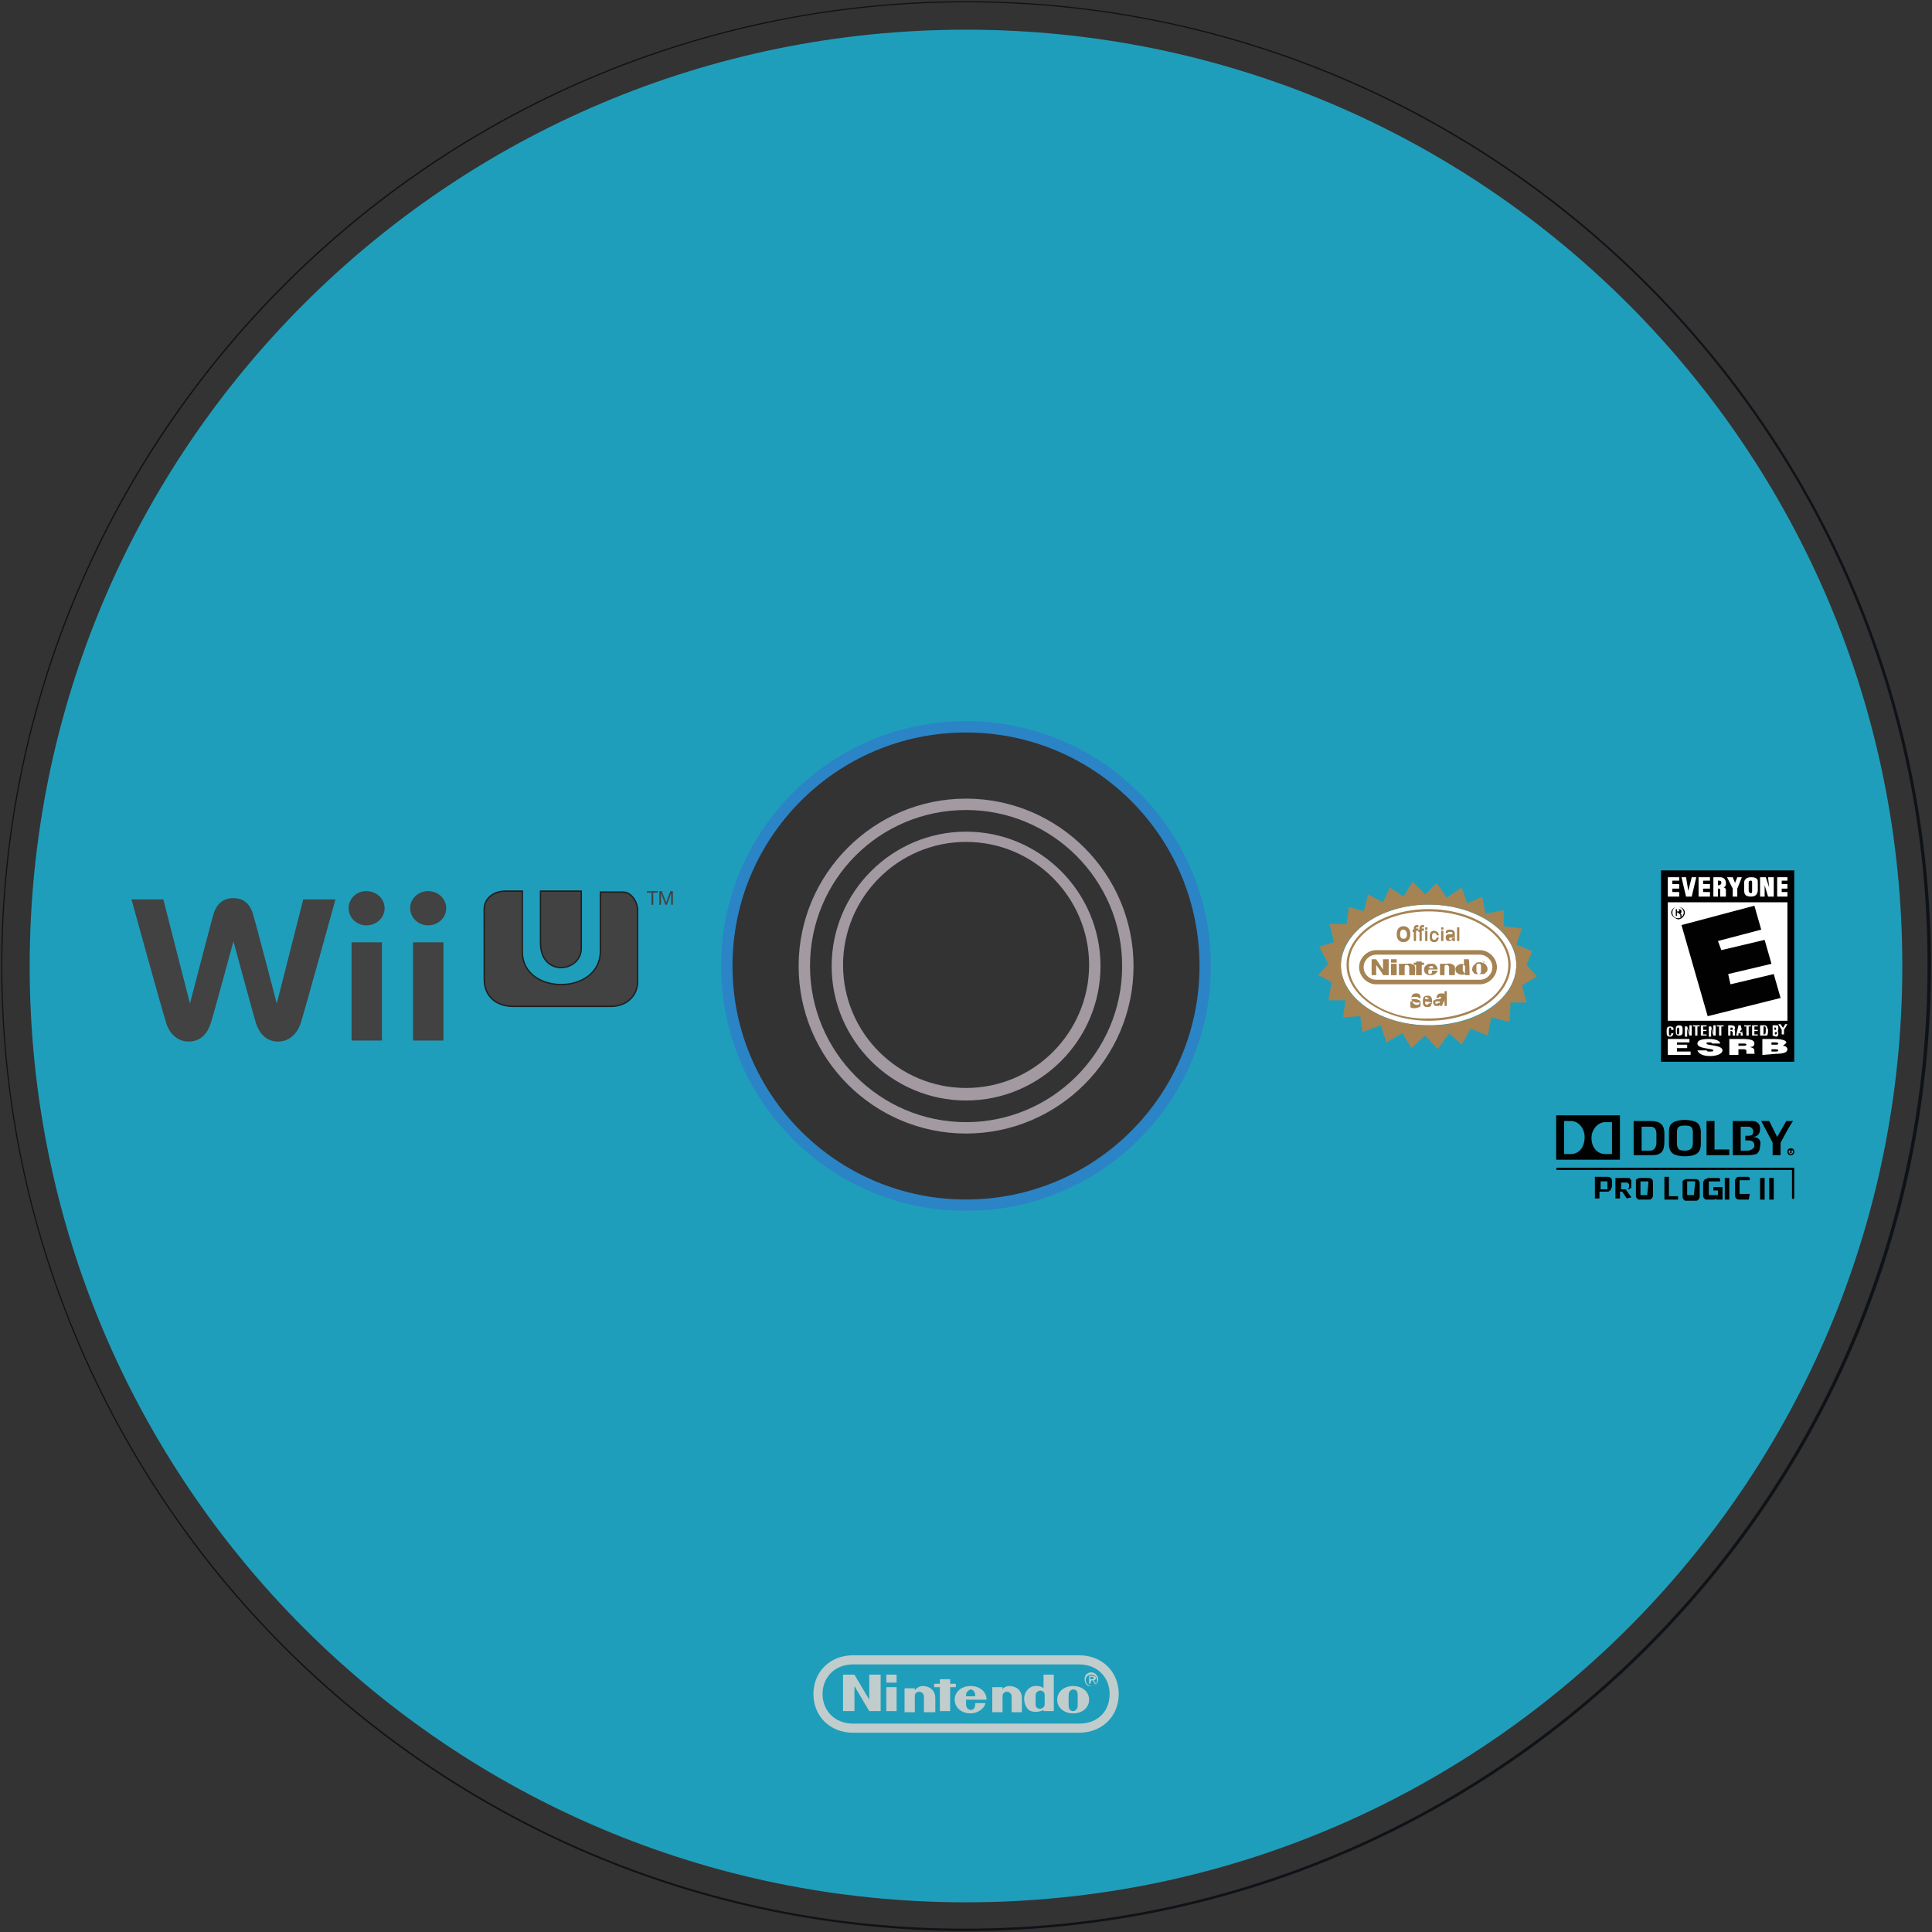 <?xml version="1.0" encoding="UTF-8" standalone="no"?>
<!-- Generator: Adobe Illustrator 19.0.0, SVG Export Plug-In . SVG Version: 6.00 Build 0)  -->

<svg
   version="1.1"
   id="Calque_1"
   x="0px"
   y="0px"
   viewBox="0 0 231.5 231.5"
   xml:space="preserve"
   sodipodi:docname="game.svg"
   width="231.5"
   height="231.5"
   inkscape:version="1.1.2 (0a00cf5339, 2022-02-04)"
   xmlns:inkscape="http://www.inkscape.org/namespaces/inkscape"
   xmlns:sodipodi="http://sodipodi.sourceforge.net/DTD/sodipodi-0.dtd"
   xmlns="http://www.w3.org/2000/svg"
   xmlns:svg="http://www.w3.org/2000/svg"><rect x="0" y="0" width="231.5" height="231.5" fill="#333333" stroke="none"/><defs
   id="defs235" /><sodipodi:namedview
   id="namedview233"
   pagecolor="#ffffff"
   bordercolor="#666666"
   borderopacity="1.0"
   inkscape:pageshadow="2"
   inkscape:pageopacity="0.0"
   inkscape:pagecheckerboard="0"
   showgrid="false"
   width="231.5px"
   inkscape:zoom="3.801653"
   inkscape:cx="84.568475"
   inkscape:cy="84.568475"
   inkscape:window-width="3840"
   inkscape:window-height="2065"
   inkscape:window-x="0"
   inkscape:window-y="0"
   inkscape:window-maximized="1"
   inkscape:current-layer="Calque_1" />

<g
   id="g120706"
   transform="translate(-567.46,-32.691)"><g
     id="g3434"
     transform="matrix(1.365,0,0,1.365,567.604,32.835)"><path
       id="path3436"
       d="M 84.7,169.4 C 38,169.4 0,131.4 0,84.7 0,38 38,0 84.7,0 c 46.7,0 84.7,38 84.7,84.7 0,46.7 -38,84.7 -84.7,84.7 z m 0,-169.3 c -46.6,0 -84.6,38 -84.6,84.6 0,46.6 37.9,84.5 84.5,84.5 46.6,0 84.5,-37.9 84.5,-84.5 C 169.2,38.1 131.3,0.1 84.7,0.1 Z"
       inkscape:connector-curvature="0"
       style="fill:#0f1317" /></g><path
     id="path3438"
     d="m 795.403,148.441 c 0,61.966 -50.228,112.193 -112.193,112.193 -61.966,0 -112.193,-50.228 -112.193,-112.193 0,-61.966 50.228,-112.193 112.193,-112.193 61.966,0 112.193,50.228 112.193,112.193 z M 683.21,119.778 c -15.833,0 -28.663,12.83 -28.663,28.663 0,15.833 12.83,28.663 28.663,28.663 15.833,0 28.663,-12.83 28.663,-28.663 0,-15.833 -12.83,-28.663 -28.663,-28.663 z"
     inkscape:connector-curvature="0"
     style="fill:#1f9ebb;fill-opacity:1;stroke-width:1.365" /><path
     id="path3440"
     d="M 658.505,186.248"
     stroke-miterlimit="10"
     inkscape:connector-curvature="0"
     style="fill:none;stroke:#7ac143;stroke-width:1.365;stroke-miterlimit:10" /><path
     id="path3442"
     d="M 683.21,193.618"
     stroke-miterlimit="10"
     inkscape:connector-curvature="0"
     style="fill:none;stroke:#7ac143;stroke-width:1.365;stroke-miterlimit:10" /><path
     id="path3444"
     d="M 702.454,107.494"
     stroke-miterlimit="10"
     inkscape:connector-curvature="0"
     style="fill:none;stroke:#7ac143;stroke-width:1.365;stroke-miterlimit:10" /><path
     id="path3446"
     d="M 683.21,103.263"
     stroke-miterlimit="10"
     inkscape:connector-curvature="0"
     style="fill:none;stroke:#7ac143;stroke-width:1.365;stroke-miterlimit:10" /><g
     id="g3452"
     transform="matrix(1.365,0,0,1.365,567.604,32.835)"><path
       id="path3454"
       d="M 84.7,99.4 C 76.6,99.4 70,92.8 70,84.7 70,76.6 76.6,70 84.7,70 c 8.1,0 14.7,6.6 14.7,14.7 0,8.1 -6.6,14.7 -14.7,14.7 z M 84.7,71 C 77.1,71 71,77.1 71,84.7 c 0,7.5 6.1,13.7 13.7,13.7 7.5,0 13.7,-6.1 13.7,-13.7 C 98.4,77.1 92.2,71 84.7,71 Z"
       inkscape:connector-curvature="0"
       style="fill:#a299a1" /></g><g
     id="g3456"
     transform="matrix(1.365,0,0,1.365,567.604,32.835)"><path
       id="path3458"
       d="m 84.7,96.5 c -6.5,0 -11.8,-5.3 -11.8,-11.8 0,-6.5 5.3,-11.8 11.8,-11.8 6.5,0 11.8,5.3 11.8,11.8 0,6.5 -5.3,11.8 -11.8,11.8 z m 0,-22.7 c -6,0 -10.8,4.9 -10.8,10.8 0,6 4.9,10.8 10.8,10.8 6,0 10.8,-4.9 10.8,-10.8 0,-5.9 -4.8,-10.8 -10.8,-10.8 z"
       inkscape:connector-curvature="0"
       style="fill:#a299a1" /></g><circle
     id="circle3461"
     r="28.663"
     cy="148.441"
     cx="683.21"
     stroke-miterlimit="10"
     style="fill:none;stroke:#2b84c6;stroke-width:1.365;stroke-miterlimit:10" /><g
     id="g3463"
     transform="matrix(1.365,0,0,1.365,567.604,32.835)"><path
       id="path3465"
       d="m 74.8,152 c -2.1,0 -3.5,-1.5 -3.5,-3.4 0,-1.9 1.4,-3.4 3.5,-3.4 h 19.8 c 2.1,0 3.5,1.5 3.5,3.4 0,1.9 -1.4,3.4 -3.5,3.4 z m 0,-6 c -1.7,0 -2.7,1.2 -2.7,2.6 0,1.4 1,2.6 2.7,2.6 h 19.8 c 1.7,0 2.7,-1.1 2.7,-2.6 0,-1.4 -1,-2.6 -2.7,-2.6 z"
       inkscape:connector-curvature="0"
       style="fill:#c1cdcc" /><path
       d="m 73.9,146.9 h 1 l 1.3,2.2 v -2.2 h 1 v 3.2 h -1 l -1.3,-2.2 v 2.2 h -1 z"
       id="path456_2_-3"
       inkscape:connector-curvature="0"
       style="fill:#c1cdcc" /><path
       d="m 82.4,147.3 h 0.9 v 0.4 h 0.5 v 0.3 h -0.5 v 2.1 H 82.4 V 148 h -0.5 v -0.3 h 0.5 z"
       id="path458_2_-6"
       inkscape:connector-curvature="0"
       style="fill:#c1cdcc" /><path
       d="m 77.7,148 h 0.9 v 2.1 h -0.9 z"
       id="path460_2_-7"
       inkscape:connector-curvature="0"
       style="fill:#c1cdcc" /><path
       d="m 77.7,146.9 h 0.9 v 0.7 h -0.9 z"
       id="path462_2_-5"
       inkscape:connector-curvature="0"
       style="fill:#c1cdcc" /><path
       d="m 94.1,147.9 c -0.8,0 -1.4,0.5 -1.4,1.2 0,0.7 0.6,1.2 1.4,1.2 0.8,0 1.4,-0.5 1.4,-1.2 0,-0.7 -0.6,-1.2 -1.4,-1.2 m 0.4,1.2 c 0,0 0,0.3 0,0.5 0,0.3 -0.2,0.5 -0.4,0.5 -0.2,0 -0.4,-0.1 -0.4,-0.5 0,-0.1 0,-0.5 0,-0.5 0,0 0,-0.3 0,-0.4 0,-0.3 0.2,-0.5 0.4,-0.5 0.2,0 0.4,0.1 0.4,0.5 0,0 0,0.3 0,0.4 z"
       id="path464_2_-3"
       inkscape:connector-curvature="0"
       style="fill:#c1cdcc" /><path
       d="m 91.6,149.1 v -0.4 c 0,-0.3 -0.2,-0.4 -0.4,-0.4 -0.1,0 -0.4,0.1 -0.4,0.4 v 0.4 0.4 c 0,0.3 0.2,0.4 0.4,0.4 0.1,0 0.4,-0.1 0.4,-0.4 z m -0.1,-2.2 h 0.9 v 3.2 h -0.9 c 0,0 0,-0.1 0,-0.1 -0.4,0.2 -0.8,0.2 -1.1,0.1 -0.1,0 -0.6,-0.3 -0.6,-1.1 0,-0.6 0.5,-1.2 1.2,-1.1 0.2,0 0.4,0.1 0.5,0.2 z"
       id="path466_2_-5"
       inkscape:connector-curvature="0"
       style="fill:#c1cdcc" /><path
       d="m 80.9,147.9 c 0.4,0 1.1,0.2 1.1,1.1 0,0.2 0,1.2 0,1.2 h -1 v -1.4 c 0,-0.2 -0.2,-0.4 -0.4,-0.4 -0.3,0 -0.4,0.2 -0.4,0.4 0,0.1 0,1.4 0,1.4 h -0.9 v -2.1 h 0.9 c 0,0 0,0.2 0,0.2 0.1,-0.2 0.4,-0.4 0.7,-0.4"
       id="path468_2_-6"
       inkscape:connector-curvature="0"
       style="fill:#c1cdcc" /><path
       d="m 88.5,147.9 c 0.4,0 1.1,0.2 1.1,1.1 0,0.2 0,1.2 0,1.2 h -0.9 v -1.4 c 0,-0.2 -0.2,-0.4 -0.4,-0.4 -0.3,0 -0.4,0.2 -0.4,0.4 0,0.1 0,1.4 0,1.4 H 87 V 148 h 0.9 c 0,0 0,0.2 0,0.2 0,-0.1 0.3,-0.3 0.6,-0.3"
       id="path470_2_-2"
       inkscape:connector-curvature="0"
       style="fill:#c1cdcc" /><path
       d="m 85.5,149.4 c 0,0 0,0 0,0.1 0,0.4 -0.2,0.5 -0.4,0.5 -0.1,0 -0.4,-0.1 -0.4,-0.5 0,-0.1 0,-0.4 0,-0.4 0,0 1.8,0 1.8,0 0,-0.7 -0.6,-1.2 -1.4,-1.2 -0.8,0 -1.4,0.5 -1.4,1.2 0,0.7 0.6,1.2 1.4,1.2 0.6,0 1.2,-0.4 1.3,-0.9 z m -0.8,-0.6 c 0,-0.2 0,-0.3 0.1,-0.4 0.1,-0.1 0.2,-0.2 0.3,-0.2 0.1,0 0.3,0.1 0.3,0.2 0.1,0.1 0.1,0.2 0.1,0.4 z"
       id="path472_2_-9"
       inkscape:connector-curvature="0"
       style="fill:#c1cdcc" /><path
       d="m 95.7,147.3 c 0.1,0 0.2,0 0.2,-0.1 0,-0.1 -0.1,-0.1 -0.2,-0.1 h -0.1 v 0.2 z m -0.1,0.4 H 95.5 V 147 h 0.3 c 0.2,0 0.3,0.1 0.3,0.2 0,0.1 -0.1,0.2 -0.2,0.2 l 0.2,0.3 H 96 l -0.2,-0.3 h -0.1 z"
       id="path474_2_-1"
       inkscape:connector-curvature="0"
       style="fill:#c1cdcc" /><path
       d="m 95.7,147.9 c 0.3,0 0.5,-0.2 0.5,-0.5 0,-0.3 -0.2,-0.5 -0.5,-0.5 -0.3,0 -0.5,0.2 -0.5,0.5 0,0.2 0.2,0.5 0.5,0.5 m -0.6,-0.6 c 0,-0.4 0.3,-0.6 0.6,-0.6 0.3,0 0.6,0.3 0.6,0.6 0,0.4 -0.3,0.6 -0.6,0.6 -0.3,0.1 -0.6,-0.2 -0.6,-0.6"
       id="path476_2_-2"
       inkscape:connector-curvature="0"
       style="fill:#c1cdcc" /></g><g
     id="g3478"
     transform="matrix(1.365,0,0,1.365,567.604,32.835)"><path
       id="path3480"
       d="m 125.3,79.3 c 4.2,0 7.7,2.4 7.7,5.3 0,2.9 -3.4,5.3 -7.7,5.3 -4.2,0 -7.7,-2.4 -7.7,-5.3 0.1,-2.9 3.5,-5.3 7.7,-5.3 z"
       inkscape:connector-curvature="0"
       style="fill:#ffffff" /><g
       id="g3482"><g
         id="g3484"><path
           id="path3486"
           d="m 123.7,87.8 h 0.2 v 0 c 0,0.1 0,0.1 0.1,0.2 0,0 0.1,0.1 0.2,0.1 0.1,0 0.1,0 0.2,0 0,0 0.1,-0.1 0.1,-0.1 0,0 0,-0.1 0,-0.1 0,0 -0.1,0 -0.1,0 h -0.2 c -0.1,0 -0.2,-0.1 -0.3,-0.1 -0.1,-0.1 -0.1,-0.1 -0.1,-0.3 0,-0.1 0,-0.2 0.1,-0.3 0.1,-0.1 0.2,-0.1 0.3,-0.1 0.1,0 0.3,0 0.3,0.1 0.1,0.1 0.1,0.2 0.1,0.3 v 0 h -0.2 c 0,-0.1 0,-0.1 -0.1,-0.1 0,0 -0.1,0 -0.2,0 -0.1,0 -0.1,0 -0.2,0 0,0 -0.1,0.1 -0.1,0.1 0,0 0,0.1 0,0.1 0,0 0.1,0 0.2,0 h 0.2 c 0.1,0 0.2,0.1 0.3,0.1 0.1,0.1 0.1,0.2 0.1,0.3 0,0.1 0,0.3 -0.1,0.3 -0.1,0 -0.2,0.1 -0.4,0.1 -0.2,0 -0.3,0 -0.4,-0.1 0,-0.2 0,-0.3 0,-0.5 z"
           inkscape:connector-curvature="0"
           style="fill:#a58353" /><path
           id="path3488"
           d="m 125.6,87.9 c 0,0.1 -0.1,0.2 -0.1,0.3 -0.1,0.1 -0.2,0.1 -0.3,0.1 -0.1,0 -0.2,0 -0.3,-0.1 -0.1,-0.1 -0.1,-0.2 -0.1,-0.4 0,-0.2 0,-0.3 0.1,-0.4 0.1,-0.1 0.2,-0.1 0.3,-0.1 0.1,0 0.2,0 0.3,0.1 0.1,0.1 0.1,0.2 0.1,0.4 v 0.1 L 125,87.8 c 0,0.1 0,0.1 0,0.2 0,0 0.1,0.1 0.1,0.1 0,0 0.1,0 0.1,0 0,0 0.1,-0.1 0.1,-0.1 z M 125,87.6 h 0.3 c 0,-0.1 0,-0.1 -0.1,-0.1 0,0 -0.1,-0.1 -0.1,-0.1 0,0 -0.1,0 -0.1,0.1 0,0 0,0.1 0,0.1 z"
           inkscape:connector-curvature="0"
           style="fill:#a58353" /><path
           id="path3490"
           d="m 126.5,88.1 c 0,0 0,0.1 0,0 0,0.1 0,0.1 0,0.1 v 0 h -0.2 v -0.1 c 0,0 -0.1,0.1 -0.1,0.1 0,0 -0.1,0 -0.2,0 -0.1,0 -0.2,0 -0.2,-0.1 -0.1,-0.1 -0.1,-0.1 -0.1,-0.2 0,-0.1 0,-0.2 0.1,-0.2 0,0 0.1,-0.1 0.3,-0.1 0,0 0,0 0.1,0 0.1,0 0.2,-0.1 0.2,-0.1 0,0 0,-0.1 0,-0.1 0,0 -0.1,0 -0.1,0 -0.1,0 -0.1,0 -0.1,0 0,0 0,0.1 0,0.1 H 126 v 0 c 0,-0.1 0,-0.2 0.1,-0.3 0.1,-0.1 0.2,-0.1 0.3,-0.1 0.1,0 0.1,0 0.2,0 0,0 0.1,0 0.1,0.1 0,0 0,0.1 0.1,0.1 0,0 0,0.1 0,0.2 z m -0.2,-0.3 c 0,0 -0.1,0 -0.2,0 0,0 0,0 0,0 -0.1,0 -0.1,0 -0.2,0 0,0 0,0 0,0.1 0,0 0,0.1 0,0.1 0,0 0,0 0.1,0 0.1,0 0.1,0 0.2,-0.1 0.1,0.1 0.1,0 0.1,-0.1 0,0 0,0 0,0 0,0 0,0 0,0 z"
           inkscape:connector-curvature="0"
           style="fill:#a58353" /><path
           id="path3492"
           d="m 126.7,88.2 v -1.3 h 0.2 v 1.3 z"
           inkscape:connector-curvature="0"
           style="fill:#a58353" /></g></g><path
       id="path3494"
       d="m 133.9,84.6 0.9,1 -1.3,0.8 0.4,1.5 h -1.4 l -0.1,1.7 -1.6,-0.4 -0.3,1.6 -1.5,-0.6 -0.8,1.4 -1.1,-1 -1,1.4 -1.1,-1.2 -1.2,1.1 -0.8,-1.3 -1.4,0.8 -0.5,-1.5 -1.6,0.6 -0.2,-1.4 -1.5,0.1 0.2,-1.5 h -1.5 l 0.3,-1.6 -1.2,-0.6 0.9,-1 -0.8,-1.5 1.3,-0.4 -0.4,-1.6 h 1.5 l 0.2,-1.5 1.3,0.4 0.4,-1.5 1.3,0.7 0.6,-1.3 1.2,0.8 0.8,-1.3 1.1,1.1 1,-1 0.9,1.3 1.3,-0.9 0.5,1.4 1.3,-0.6 0.3,1.5 1.6,-0.3 v 1.4 l 1.6,0.2 -0.5,1.4 1.4,0.6 z m -0.9,0 c 0,-2.9 -3.4,-5.3 -7.7,-5.3 -4.2,0 -7.7,2.4 -7.7,5.3 0,2.9 3.4,5.3 7.7,5.3 4.2,0.1 7.7,-2.3 7.7,-5.3 z"
       inkscape:connector-curvature="0"
       style="fill:#a58353" /><g
       id="g3496"><g
         id="g3498"><path
           id="path3500"
           d="m 122.8,81.9 c 0,-0.4 0.2,-0.4 0.3,-0.4 0.1,0 0.3,0.1 0.3,0.4 0,0.4 -0.2,0.4 -0.3,0.4 -0.1,0 -0.3,0 -0.3,-0.4 z m -0.3,0 c 0,0.6 0.4,0.7 0.6,0.7 0.2,0 0.6,-0.1 0.6,-0.7 0,-0.6 -0.4,-0.7 -0.6,-0.7 -0.2,0 -0.6,0.1 -0.6,0.7 z"
           inkscape:connector-curvature="0"
           style="fill:#a58353" /><path
           id="path3502"
           d="M 124.2,82.5 H 124 v -0.8 h -0.1 v -0.2 h 0.1 v -0.1 c 0,-0.2 0.1,-0.3 0.3,-0.3 0.1,0 0.1,0 0.1,0 v 0.2 h -0.1 c -0.1,0 -0.1,0 -0.1,0.1 v 0 h 0.2 v 0.2 h -0.2 z"
           inkscape:connector-curvature="0"
           style="fill:#a58353" /><path
           id="path3504"
           d="m 124.7,82.5 h -0.2 v -0.8 h -0.1 v -0.2 h 0.1 v -0.1 c 0,-0.2 0.1,-0.3 0.3,-0.3 0.1,0 0.1,0 0.1,0 v 0.2 h -0.1 c -0.1,0 -0.1,0 -0.1,0.1 v 0 h 0.2 v 0.2 h -0.2 z"
           inkscape:connector-curvature="0"
           style="fill:#a58353" /><path
           id="path3506"
           d="m 125.2,81.6 v 0.9 H 125 v -0.9 z m 0,-0.1 H 125 v -0.2 h 0.2 z"
           inkscape:connector-curvature="0"
           style="fill:#a58353" /><path
           id="path3508"
           d="m 126.2,82.2 c 0,0.1 -0.1,0.4 -0.4,0.4 -0.4,0 -0.4,-0.3 -0.4,-0.5 0,-0.3 0.1,-0.5 0.4,-0.5 0.1,0 0.4,0.1 0.4,0.4 H 126 c 0,-0.1 0,-0.2 -0.2,-0.2 -0.2,0 -0.2,0.2 -0.2,0.3 0,0.1 0,0.3 0.2,0.3 0.1,0 0.2,-0.1 0.2,-0.2 z"
           inkscape:connector-curvature="0"
           style="fill:#a58353" /><path
           id="path3510"
           d="m 126.6,81.6 v 0.9 h -0.2 v -0.9 z m 0,-0.1 h -0.2 v -0.2 h 0.2 z"
           inkscape:connector-curvature="0"
           style="fill:#a58353" /><path
           id="path3512"
           d="m 127.4,82.2 c 0,0.1 -0.1,0.2 -0.2,0.2 0,0 -0.1,0 -0.1,-0.1 0,-0.1 0.1,-0.1 0.2,-0.1 0.1,0 0.1,0 0.2,-0.1 v 0.1 z m 0.2,-0.4 c 0,-0.2 -0.2,-0.3 -0.4,-0.3 -0.2,0 -0.4,0 -0.4,0.3 h 0.2 c 0,-0.1 0,-0.1 0.2,-0.1 0.1,0 0.2,0 0.2,0.1 0,0.1 0,0.1 -0.1,0.1 h -0.2 c -0.2,0 -0.3,0.1 -0.3,0.3 0,0.2 0.1,0.3 0.3,0.3 0.2,0 0.2,-0.1 0.3,-0.1 0,0.1 0,0.1 0,0.1 h 0.3 v 0 c 0,0 -0.1,0 -0.1,-0.1 z"
           inkscape:connector-curvature="0"
           style="fill:#a58353" /><polygon
           id="polygon3514"
           points="127.8,81.3 128,81.3 128,82.5 127.8,82.5 "
           style="fill:#a58353" /></g></g><path
       id="path3516"
       d="m 125.3,89.5 c 4,0 7.2,-2.2 7.2,-4.9 0,-2.7 -3.2,-4.9 -7.2,-4.9 -4,0 -7.2,2.2 -7.2,4.9 0,2.7 3.3,4.9 7.2,4.9 z m -7,-4.9 c 0,-2.6 3.1,-4.7 7,-4.7 3.9,0 7,2.1 7,4.7 0,2.6 -3.1,4.7 -7,4.7 -3.8,0.1 -7,-2.1 -7,-4.7 z"
       inkscape:connector-curvature="0"
       style="fill:#a58353" /><g
       id="g3518"><g
         id="g3520"><path
           id="path3522"
           d="m 129.8,86.3 c 0.8,0 1.5,-0.7 1.5,-1.5 0,-0.8 -0.7,-1.5 -1.5,-1.5 h -9.1 c -0.8,0 -1.5,0.7 -1.5,1.5 0,0.8 0.7,1.5 1.5,1.5 z m -9.1,-0.4 c -0.6,0 -1.1,-0.5 -1.1,-1.1 0,-0.6 0.5,-1.1 1.1,-1.1 h 9.1 c 0.6,0 1.1,0.5 1.1,1.1 0,0.6 -0.5,1.1 -1.1,1.1 z"
           inkscape:connector-curvature="0"
           style="fill:#a58353" /><path
           id="path3524"
           d="m 120.3,85.5 v -1.4 h 0.4 l 0.6,0.9 v -0.9 h 0.5 v 1.4 c 0,0 -0.3,0 -0.5,0 0,-0.1 -0.6,-0.9 -0.6,-0.9 v 0.9 z"
           inkscape:connector-curvature="0"
           style="fill:#a58353" /><path
           id="path3526"
           d="m 123.2,84.5 c 0,0.1 0,0.1 0,0 0.1,0 0.1,0 0.2,0 0.4,-0.1 0.5,0.1 0.6,0.1 0.2,0.1 0.1,0.6 0.1,0.9 0,0 -0.5,0 -0.5,0 0,0 0,-0.6 0,-0.7 0,-0.1 -0.1,-0.2 -0.2,-0.2 -0.1,0 -0.2,0 -0.2,0.2 0,0.2 0,0.7 0,0.7 h -0.5 v -1 z"
           inkscape:connector-curvature="0"
           style="fill:#a58353" /><polygon
           id="polygon3528"
           points="124.7,84.6 124.7,85.5 124.2,85.5 124.2,84.6 124,84.6 124,84.4 124.2,84.4 124.2,84.3 124.7,84.3 124.7,84.4 124.9,84.4 124.9,84.6 "
           style="fill:#a58353" /><path
           id="path3530"
           d="m 124.9,85 c 0,-0.3 0.3,-0.5 0.5,-0.5 0.1,0 0.2,0 0.3,0 0.1,0 0.1,0 0.2,0.1 0.1,0.1 0.2,0.2 0.2,0.4 h -0.8 c 0,0.1 -0.1,0.4 0.1,0.4 0.1,0 0.1,0 0.2,-0.1 0,-0.1 0,-0.1 0,-0.2 0.1,0 0.4,0 0.5,0 -0.1,0.3 -0.4,0.4 -0.6,0.4 -0.1,0 -0.6,0 -0.6,-0.5 z m 0.5,-0.1 h 0.3 c 0,-0.1 0,-0.1 0,-0.1 0,-0.1 -0.1,-0.1 -0.2,-0.1 -0.1,0 -0.2,0.1 -0.2,0.2 0.1,-0.1 0.1,-0.1 0.1,0 z"
           inkscape:connector-curvature="0"
           style="fill:#a58353" /><path
           id="path3532"
           d="m 129.2,85.2 c -0.1,-0.1 -0.1,-0.3 0,-0.5 0.1,-0.1 0.2,-0.2 0.3,-0.3 0.1,0 0.3,-0.1 0.5,0 0.1,0 0.3,0.1 0.4,0.3 0.1,0.1 0.1,0.4 0,0.5 -0.1,0.1 -0.2,0.2 -0.3,0.2 -0.1,0 -0.4,0 -0.5,0 -0.2,0 -0.3,0 -0.4,-0.2 z m 0.5,0.2 c 0.1,0 0.2,-0.1 0.2,-0.2 0,-0.1 0,-0.3 0,-0.5 0,-0.1 0,-0.2 -0.2,-0.2 -0.2,0 -0.2,0.1 -0.2,0.2 0,0.1 0,0.4 0,0.5 0.1,0.1 0.1,0.2 0.2,0.2 z"
           inkscape:connector-curvature="0"
           style="fill:#a58353" /><path
           id="path3534"
           d="m 128.9,85.5 c 0,0 -0.4,0 -0.4,0 0,0 0,-0.1 0,-0.1 -0.1,0.1 -0.6,0.1 -0.8,-0.2 0,0 -0.1,-0.3 0,-0.4 0.1,-0.2 0.4,-0.3 0.5,-0.3 0.1,0 0.2,0.1 0.2,0.1 v -0.5 h 0.4 c 0.1,-0.1 0.1,1.4 0.1,1.4 z m -0.4,-0.2 c 0,0 0,-0.3 0,-0.5 0,0 0,-0.1 0,-0.1 0,0 -0.1,-0.1 -0.1,-0.1 -0.1,0 -0.1,0.1 -0.1,0.1 0,0.1 0,0.3 0,0.4 0,0 0,0.1 0.1,0.1 0,0.2 0.1,0.1 0.1,0.1 z"
           inkscape:connector-curvature="0"
           style="fill:#a58353" /><polygon
           id="polygon3536"
           points="122,84.5 122,85.5 122.5,85.5 122.5,84.5 "
           style="fill:#a58353" /><polygon
           id="polygon3538"
           points="122,84.1 122,84.4 122.5,84.4 122.5,84.1 "
           style="fill:#a58353" /><path
           id="path3540"
           d="m 126.7,84.5 c 0.1,0.1 0.1,0.1 0,0 0.1,0 0.1,0 0.2,0 0.4,-0.1 0.5,0.1 0.6,0.1 0.2,0.1 0.1,0.6 0.1,0.9 0,0 -0.5,0 -0.5,0 0,0 0,-0.6 0,-0.7 0,-0.1 -0.1,-0.2 -0.2,-0.2 -0.1,0 -0.2,0 -0.2,0.2 0,0.2 0,0.7 0,0.7 h -0.4 v -1 z"
           inkscape:connector-curvature="0"
           style="fill:#a58353" /><path
           id="path3542"
           d="m 130.1,84.4 v 0 -0.1 h 0.1 c 0,0 0.1,0 0.1,0 -0.1,0 -0.1,0 -0.2,0.1 z m 0,-0.1 c 0.1,0 0.1,0 0,0 0.1,0 0.1,0 0,0 z m 0,0.1 c -0.1,0 -0.1,0 -0.1,-0.1 0,-0.1 0.1,-0.1 0.1,-0.1 0.1,0 0.1,0 0.1,0.1 0.1,0.1 0,0.1 -0.1,0.1 z m 0,-0.2 c -0.1,0 -0.1,0 -0.1,0.1 0,0.1 0,0.1 0.1,0.1 v 0 c 0.1,0 0.1,0 0.1,-0.1 0,-0.1 0,-0.1 -0.1,-0.1 z"
           inkscape:connector-curvature="0"
           style="fill:#a58353" /></g></g></g><g
     id="g3544"
     transform="matrix(1.365,0,0,1.365,567.604,32.835)"><rect
       id="rect3546"
       height="16.8"
       width="11.7"
       y="76.3"
       x="145.7"
       style="fill:#010101" /><rect
       id="rect3548"
       height="10.4"
       width="10.5"
       y="79.1"
       x="146.3"
       style="fill:#ffffff" /><path
       id="path3550"
       d="m 146.8,90.5 c 0,0 0,0 0,0 0,0.2 -0.1,0.4 -0.3,0.4 -0.3,0 -0.3,-0.2 -0.3,-0.4 v -0.1 c 0,-0.2 0,-0.4 0.3,-0.4 0.2,0 0.3,0.1 0.3,0.2 0,0 0,0 0,0.1 h -0.2 c 0,-0.1 0,-0.2 -0.1,-0.2 -0.1,0 -0.1,0.2 -0.1,0.2 v 0.3 c 0,0.1 0,0.2 0.1,0.2 0.1,0 0.1,-0.2 0.1,-0.2 h 0.2 z"
       inkscape:connector-curvature="0"
       style="fill:#ffffff" /><path
       id="path3552"
       d="m 147,90.3 c 0,-0.2 0,-0.4 0.3,-0.4 0.3,0 0.3,0.2 0.3,0.4 v 0.1 c 0,0.2 0,0.4 -0.3,0.4 -0.3,0 -0.3,-0.2 -0.3,-0.4 z m 0.1,0.2 c 0,0.1 0,0.2 0.1,0.2 0.1,0 0.1,-0.1 0.1,-0.2 v -0.2 c 0,-0.1 0,-0.2 -0.1,-0.2 -0.1,0 -0.1,0.2 -0.1,0.2 z"
       inkscape:connector-curvature="0"
       style="fill:#ffffff" /><path
       id="path3554"
       d="m 148.2,89.9 h 0.2 v 0.9 h -0.2 l -0.1,-0.3 c 0,-0.1 -0.1,-0.2 -0.1,-0.4 v 0 c 0,0.1 0,0.2 0,0.3 0,0.1 0,0.2 0,0.3 v 0.2 h -0.2 V 90 h 0.2 l 0.1,0.3 c 0,0.1 0.1,0.2 0.1,0.4 v 0 c 0,-0.1 0,-0.2 0,-0.3 0,-0.1 0,-0.2 0,-0.3 z"
       inkscape:connector-curvature="0"
       style="fill:#ffffff" /><polygon
       id="polygon3556"
       points="148.7,90 148.5,90 148.5,89.9 149.1,89.9 149.1,90 148.9,90 148.9,90.8 148.7,90.8 "
       style="fill:#ffffff" /><polygon
       id="polygon3558"
       points="149.7,90.3 149.7,90.4 149.4,90.4 149.4,90.7 149.7,90.7 149.7,90.8 149.2,90.8 149.2,89.9 149.7,89.9 149.7,90 149.4,90 149.4,90.3 "
       style="fill:#ffffff" /><path
       id="path3560"
       d="m 150.3,89.9 h 0.2 v 0.9 h -0.2 l -0.1,-0.3 c 0,-0.1 -0.1,-0.2 -0.1,-0.4 v 0 c 0,0.1 0,0.2 0,0.3 0,0.1 0,0.2 0,0.3 v 0.2 h -0.2 V 90 h 0.2 l 0.1,0.3 c 0,0.1 0.1,0.2 0.1,0.4 v 0 c 0,-0.1 0,-0.2 0,-0.3 0,-0.1 0,-0.2 0,-0.3 z"
       inkscape:connector-curvature="0"
       style="fill:#ffffff" /><polygon
       id="polygon3562"
       points="150.8,90 150.6,90 150.6,89.9 151.2,89.9 151.2,90 151,90 151,90.8 150.8,90.8 "
       style="fill:#ffffff" /><path
       id="path3564"
       d="m 151.8,90.4 v 0.4 h -0.2 v -0.9 h 0.3 c 0.2,0 0.3,0.1 0.3,0.2 0,0.1 0,0.2 -0.1,0.2 v 0 c 0.1,0 0.1,0.1 0.1,0.2 0,0 0,0.3 0,0.3 v 0 H 152 c 0,-0.1 0,-0.2 0,-0.2 0,-0.1 0,-0.1 -0.1,-0.2 0,0 0,0 -0.1,0 z m 0,-0.1 h 0.1 c 0.1,0 0.1,0 0.1,-0.1 0,-0.1 0,-0.1 -0.1,-0.1 h -0.1 z"
       inkscape:connector-curvature="0"
       style="fill:#ffffff" /><path
       id="path3566"
       d="m 152.3,90.8 0.2,-0.9 h 0.2 l 0.2,0.9 h -0.2 v -0.2 h -0.2 v 0.2 z m 0.3,-0.3 h 0.2 v -0.3 c 0,0 0,-0.1 0,-0.1 0,0 0,0 0,-0.1 v 0 c 0,0 0,0 0,0.1 0,0 0,0.1 0,0.1 z"
       inkscape:connector-curvature="0"
       style="fill:#ffffff" /><polygon
       id="polygon3568"
       points="153.2,90 153,90 153,89.9 153.6,89.9 153.6,90 153.4,90 153.4,90.8 153.2,90.8 "
       style="fill:#ffffff" /><polygon
       id="polygon3570"
       points="154.2,90.3 154.2,90.4 153.9,90.4 153.9,90.7 154.2,90.7 154.2,90.8 153.7,90.8 153.7,89.9 154.2,89.9 154.2,90 153.9,90 153.9,90.3 "
       style="fill:#ffffff" /><path
       id="path3572"
       d="m 154.4,90.8 v -0.9 h 0.4 c 0,0 0.1,0 0.2,0.1 0,0.1 0.1,0.2 0.1,0.3 0,0.2 0,0.4 -0.1,0.5 0,0 -0.1,0 -0.1,0 z m 0.3,-0.1 c 0.2,0 0.2,-0.1 0.2,-0.4 0,-0.2 0,-0.3 -0.1,-0.3 h -0.1 z"
       inkscape:connector-curvature="0"
       style="fill:#ffffff" /><path
       id="path3574"
       d="m 155.5,90.8 v -0.9 h 0.3 c 0.1,0 0.2,0 0.2,0.1 0,0.1 0,0.1 0,0.2 0,0.1 0,0.2 -0.1,0.2 v 0 c 0.1,0 0.1,0.1 0.1,0.2 0,0 0,0.1 0,0.1 0,0.1 -0.1,0.2 -0.2,0.2 z m 0.2,-0.1 c 0,0 0.1,0 0.1,0 0,0 0.1,-0.1 0.1,-0.1 0,-0.1 0,-0.1 -0.1,-0.1 h -0.1 z m 0,-0.4 c 0,0 0.1,0 0.1,0 0,0 0,-0.1 0,-0.1 0,-0.1 0,-0.1 -0.1,-0.1 h -0.1 z"
       inkscape:connector-curvature="0"
       style="fill:#ffffff" /><path
       id="path3576"
       d="m 156.4,90.1 c 0,0 0,0.1 0,0.1 v 0 c 0,-0.1 0,-0.1 0.1,-0.2 l 0.1,-0.2 h 0.2 l -0.3,0.5 v 0.4 h -0.2 V 90.3 L 156,89.8 h 0.2 z"
       inkscape:connector-curvature="0"
       style="fill:#ffffff" /><polygon
       id="polygon3578"
       points="148,91.6 148,91.9 147.1,91.9 147.1,92.2 148.3,92.2 148.3,92.5 146.3,92.5 146.3,91.1 148.2,91.1 148.2,91.4 147.1,91.4 147.1,91.6 "
       style="fill:#ffffff" /><path
       id="path3580"
       d="m 150.2,91.5 c 0,0 -0.1,-0.1 -0.1,-0.1 -0.1,0 -0.1,0 -0.2,0 -0.2,0 -0.2,0 -0.2,0.1 0,0.2 1.4,0.1 1.4,0.6 0,0.3 -0.5,0.5 -1.1,0.5 -0.6,0 -1,-0.2 -1.1,-0.5 h 0.8 c 0,0 0.1,0.1 0.1,0.1 0.1,0 0.1,0 0.2,0 0.2,0 0.3,0 0.3,-0.1 0,-0.2 -1.4,-0.1 -1.4,-0.6 0,-0.3 0.4,-0.4 1,-0.4 0.7,0 1,0.2 1,0.4 z"
       inkscape:connector-curvature="0"
       style="fill:#ffffff" /><path
       id="path3582"
       d="m 152.5,92 v 0.5 h -0.8 v -1.4 h 1.1 c 0.8,0 1.1,0.1 1.1,0.4 0,0.2 -0.1,0.3 -0.4,0.3 0.3,0.1 0.4,0.1 0.4,0.4 0,0.2 0,0.2 0.1,0.2 v 0 h -0.8 c 0,0 0,-0.1 0,-0.2 0,-0.2 -0.1,-0.2 -0.4,-0.2 z m 0,-0.3 h 0.3 c 0.2,0 0.4,0 0.4,-0.1 0,-0.1 -0.1,-0.1 -0.3,-0.1 h -0.4 z"
       inkscape:connector-curvature="0"
       style="fill:#ffffff" /><path
       id="path3584"
       d="m 154.6,92.5 v -1.4 h 1.1 c 0.5,0 1,0.1 1,0.3 0,0.1 -0.2,0.2 -0.3,0.3 0.3,0 0.4,0.2 0.4,0.3 0,0.3 -0.4,0.4 -1,0.4 z m 0.8,-0.6 v 0.3 h 0.3 c 0.2,0 0.3,0 0.3,-0.1 0,-0.1 -0.2,-0.1 -0.4,-0.1 h -0.2 z m 0,-0.5 v 0.2 h 0.3 c 0.2,0 0.3,0 0.3,-0.1 0,-0.1 -0.2,-0.1 -0.3,-0.1 z"
       inkscape:connector-curvature="0"
       style="fill:#ffffff" /><path
       id="path3586"
       d="m 146.6,80 c 0,-0.3 0.3,-0.5 0.6,-0.5 0.3,0 0.6,0.2 0.6,0.5 0,0.3 -0.3,0.6 -0.6,0.6 -0.3,-0.1 -0.6,-0.3 -0.6,-0.6 m 1.1,0 c 0,-0.2 -0.2,-0.5 -0.5,-0.5 -0.3,0 -0.5,0.2 -0.5,0.5 0,0.3 0.2,0.5 0.5,0.5 0.3,0 0.5,-0.3 0.5,-0.5 m -0.6,0 v 0.3 H 147 v -0.6 h 0.2 c 0.1,0 0.3,0 0.3,0.2 0,0.1 0,0.1 -0.1,0.2 v 0 c 0.1,0 0.1,0.1 0.1,0.1 0,0.1 0,0.1 0,0.2 h -0.1 c 0,0 0,-0.1 0,-0.1 0,-0.1 0,-0.1 0,-0.1 C 147.2,80 147.2,80 147.1,80 v 0 m 0.1,-0.1 c 0.1,0 0.1,0 0.1,-0.1 0,0 0,-0.1 -0.1,-0.1 h -0.1 v 0.2 z"
       inkscape:connector-curvature="0"
       style="fill:#010101" /><polygon
       id="polygon3588"
       points="156.8,77.2 156.8,76.9 155.9,76.9 155.9,78.6 156.8,78.6 156.8,78.2 156.3,78.2 156.3,77.9 156.8,77.9 156.8,77.5 156.3,77.5 156.3,77.2 "
       style="fill:#ffffff" /><polygon
       id="polygon3590"
       points="155.1,76.9 155.2,77.8 154.9,76.9 154.4,76.9 154.4,78.6 154.8,78.6 154.8,77.6 155.1,78.6 155.6,78.6 155.6,76.9 "
       style="fill:#ffffff" /><path
       id="path3592"
       d="m 153.6,76.9 c -0.4,0 -0.6,0.2 -0.6,0.5 V 78 c 0,0.4 0.1,0.6 0.6,0.6 0.4,0 0.6,-0.2 0.6,-0.6 v -0.7 c 0,-0.3 -0.2,-0.4 -0.6,-0.4 m 0.1,1.2 c 0,0.1 0,0.2 -0.1,0.2 -0.1,0 -0.2,-0.1 -0.2,-0.2 v -0.7 c 0,-0.1 0,-0.2 0.2,-0.2 0.1,0 0.1,0.1 0.1,0.2 z"
       inkscape:connector-curvature="0"
       style="fill:#ffffff" /><polygon
       id="polygon3594"
       points="152.4,77.9 152.8,76.9 152.4,76.9 152.2,77.4 152,76.9 151.5,76.9 152,77.9 152,78.6 152.4,78.6 "
       style="fill:#ffffff" /><path
       id="path3596"
       d="m 151.4,78 c 0,-0.1 -0.1,-0.2 -0.2,-0.2 v 0 c 0.2,-0.1 0.2,-0.2 0.2,-0.4 0,-0.3 -0.2,-0.5 -0.5,-0.5 h -0.6 v 1.7 h 0.4 v -0.7 h 0.1 c 0.1,0 0.1,0.1 0.1,0.2 0,0.1 0,0.2 0,0.4 0,0 0,0.1 0,0.1 h 0.5 v 0 c 0,0 0,0 0,-0.1 0,-0.1 0,-0.4 0,-0.5 m -0.6,-0.4 h -0.1 v -0.4 c 0.2,0 0.3,0 0.3,0.2 0,0.1 -0.1,0.2 -0.2,0.2"
       inkscape:connector-curvature="0"
       style="fill:#ffffff" /><polygon
       id="polygon3598"
       points="150,76.9 149,76.9 149,78.6 150,78.6 150,78.2 149.4,78.2 149.4,77.9 150,77.9 150,77.5 149.4,77.5 149.4,77.2 150,77.2 "
       style="fill:#ffffff" /><polygon
       id="polygon3600"
       points="147.9,76.9 147.5,76.9 147.9,78.6 148.4,78.6 148.8,76.9 148.4,76.9 148.1,78.1 "
       style="fill:#ffffff" /><polygon
       id="polygon3602"
       points="147.3,76.9 146.3,76.9 146.3,78.6 147.3,78.6 147.3,78.2 146.7,78.2 146.7,77.9 147.3,77.9 147.3,77.5 146.7,77.5 146.7,77.2 147.3,77.2 "
       style="fill:#ffffff" /><polygon
       id="polygon3604"
       points="155.4,84.5 151.6,85.4 151.8,86.3 155.6,85.4 156.2,87.5 149.8,89.1 147.5,81.1 153.9,79.4 154.5,81.5 150.7,82.5 151,83.3 154.8,82.4 "
       style="fill:#010101" /></g><g
     id="g3606"
     transform="matrix(1.365,0,0,1.365,567.604,32.835)"><rect
       id="rect3608"
       height="7.8"
       width="20.9"
       y="97.8"
       x="136.5"
       style="fill:none" /><path
       id="path3610"
       d="m 156.7,98.3 -0.8,1.4 -0.7,-1.4 h -0.7 c 0.1,0.2 1,1.9 1,1.9 v 1.1 h 0.7 c 0,-0.2 0,-1.1 0,-1.1 0,0 0.9,-1.7 1.1,-1.9 z"
       inkscape:connector-curvature="0"
       style="fill:#010101" /><rect
       id="rect3612"
       height="7.8"
       width="20.9"
       y="97.8"
       x="136.5"
       style="fill:none" /><path
       id="path3614"
       d="m 136.5,101.7 h 5.6 v -3.9 h -5.6 z m 1.3,-0.5 h -0.6 v -2.9 h 0.6 c 0.7,0 1.2,0.7 1.2,1.4 0,0.9 -0.5,1.5 -1.2,1.5 m 3.6,0 h -0.6 c -0.7,0 -1.2,-0.6 -1.2,-1.4 0,-0.8 0.6,-1.4 1.2,-1.4 h 0.6 z"
       inkscape:connector-curvature="0"
       style="fill:#010101" /><rect
       id="rect3616"
       height="7.8"
       width="20.9"
       y="97.8"
       x="136.5"
       style="fill:none" /><path
       id="path3618"
       d="m 148.5,100.2 c 0,0.5 -0.2,0.7 -0.7,0.7 -0.5,0 -0.7,-0.1 -0.7,-0.7 v -0.9 c 0,-0.5 0.2,-0.6 0.7,-0.6 0.5,0 0.7,0.1 0.7,0.6 z m 0.3,-1.8 c -0.2,-0.1 -0.6,-0.2 -1,-0.2 -0.4,0 -0.8,0.1 -1,0.2 -0.3,0.2 -0.4,0.4 -0.4,0.9 v 1 c 0,0.4 0.1,0.7 0.4,0.9 0.2,0.1 0.5,0.2 1,0.2 0.5,0 0.8,-0.1 1,-0.2 0.3,-0.2 0.4,-0.5 0.4,-0.9 v -1 c 0,-0.4 -0.1,-0.7 -0.4,-0.9"
       inkscape:connector-curvature="0"
       style="fill:#010101" /><rect
       id="rect3620"
       height="7.8"
       width="20.9"
       y="97.8"
       x="136.5"
       style="fill:none" /><path
       id="path3622"
       d="m 145.3,100.2 c 0,0.5 -0.3,0.7 -0.5,0.7 H 144 v -2.1 h 0.8 c 0.2,0 0.5,0.1 0.5,0.6 z m -0.5,-1.9 h -1.5 v 3 h 1.6 c 0.8,0 1.1,-0.3 1.1,-1.2 v -0.7 c 0,-0.8 -0.4,-1.1 -1.2,-1.1"
       inkscape:connector-curvature="0"
       style="fill:#010101" /><rect
       id="rect3624"
       height="7.8"
       width="20.9"
       y="97.8"
       x="136.5"
       style="fill:none" /><polygon
       id="polygon3626"
       points="150.4,98.3 149.7,98.3 149.7,101.3 151.7,101.3 151.7,100.8 150.4,100.8 "
       style="fill:#010101" /><rect
       id="rect3628"
       height="7.8"
       width="20.9"
       y="97.8"
       x="136.5"
       style="fill:none" /><path
       id="path3630"
       d="m 157.3,101 c 0,0.1 -0.1,0.2 -0.2,0.2 -0.1,0 -0.2,-0.1 -0.2,-0.2 0,-0.1 0.1,-0.2 0.2,-0.2 0.1,0 0.2,0.1 0.2,0.2 m -0.5,0 c 0,0.2 0.1,0.3 0.3,0.3 0.2,0 0.3,-0.1 0.3,-0.3 0,-0.2 -0.1,-0.3 -0.3,-0.3 -0.2,0 -0.3,0.1 -0.3,0.3 m 0.2,-0.1 v 0 c 0.1,0 0.1,0 0.1,0 0,0 0,0.1 -0.1,0.1 v 0 z m 0,0.1 v 0 l 0.1,0.1 h 0.1 l -0.1,-0.1 c 0,0 0.1,0 0.1,-0.1 0,-0.1 0,-0.1 -0.1,-0.1 H 157 v 0.3 h 0.1 z"
       inkscape:connector-curvature="0"
       style="fill:#010101" /><rect
       id="rect3632"
       height="7.8"
       width="20.9"
       y="97.8"
       x="136.5"
       style="fill:none" /><path
       id="path3634"
       d="m 153.7,99.7 c 0.5,0 0.7,-0.3 0.7,-0.7 0,-0.3 -0.1,-0.5 -0.3,-0.6 -0.1,-0.1 -0.3,-0.1 -0.6,-0.1 H 152 v 3 h 1.4 c 0.4,0 0.6,-0.1 0.7,-0.1 0.1,-0.1 0.3,-0.3 0.3,-0.7 0.1,-0.4 0,-0.8 -0.7,-0.8 m -0.4,1.2 h -0.6 v 0 -2.1 0 h 0.7 c 0.2,0 0.4,0.2 0.4,0.4 0,0.4 -0.2,0.4 -0.7,0.4 v 0.4 c 0.5,0 0.8,0 0.8,0.5 0,0.1 -0.2,0.4 -0.6,0.4"
       inkscape:connector-curvature="0"
       style="fill:#010101" /><rect
       id="rect3636"
       height="7.8"
       width="20.9"
       y="97.8"
       x="136.5"
       style="fill:none" /><rect
       id="rect3638"
       height="7.8"
       width="20.9"
       y="97.8"
       x="136.5"
       style="fill:none" /><path
       id="path3640"
       d="m 141.3,104.3 c 0,0.1 0,0.1 -0.1,0.1 0,0 -0.1,0.1 -0.1,0.1 -0.1,0 -0.1,0 -0.2,0 h -0.6 v 0.6 h -0.4 v -1.9 h 1 c 0.2,0 0.3,0 0.4,0.1 0.1,0.1 0.1,0.2 0.1,0.4 v 0.3 c 0,0.2 -0.1,0.2 -0.1,0.3 m -0.3,-0.6 c 0,-0.1 0,-0.1 0,-0.1 0,0 -0.1,0 -0.1,0 h -0.5 v 0.7 h 0.5 c 0.1,0 0.1,0 0.1,0 0,0 0,-0.1 0,-0.1 z"
       inkscape:connector-curvature="0"
       style="fill:#010101" /><path
       id="path3642"
       d="m 142.7,105.1 -0.4,-0.6 h -0.2 v 0.6 h -0.4 v -1.8 h 1 c 0.1,0 0.2,0 0.2,0 0.1,0 0.1,0.1 0.1,0.1 0,0 0.1,0.1 0.1,0.1 0,0.1 0,0.1 0,0.2 v 0.2 c 0,0 0,0.1 0,0.2 0,0.1 0,0.1 -0.1,0.1 0,0 -0.1,0.1 -0.1,0.1 -0.1,0 -0.1,0 -0.2,0 h -0.1 l 0.5,0.7 z m 0.1,-1.3 c 0,-0.1 0,-0.1 0,-0.1 0,0 -0.1,0 -0.1,0 h -0.5 v 0.6 h 0.5 c 0.1,0 0.2,-0.1 0.2,-0.2 v -0.3 z"
       inkscape:connector-curvature="0"
       style="fill:#010101" /><path
       id="path3644"
       d="m 145,104.9 c 0,0.1 -0.1,0.1 -0.1,0.2 0,0 -0.1,0.1 -0.2,0.1 -0.1,0 -0.1,0 -0.2,0 H 144 c -0.1,0 -0.2,0 -0.2,0 -0.1,0 -0.1,0 -0.2,-0.1 0,0 -0.1,-0.1 -0.1,-0.2 0,-0.1 0,-0.1 0,-0.2 v -1 c 0,-0.1 0,-0.2 0,-0.2 0,-0.1 0.1,-0.1 0.1,-0.1 0,0 0.1,-0.1 0.2,-0.1 0.1,0 0.1,0 0.2,0 h 0.5 c 0.2,0 0.3,0 0.4,0.1 0.1,0.1 0.1,0.2 0.1,0.4 v 1 c 0,0 0,0.1 0,0.1 m -0.4,-1.2 c 0,-0.1 0,-0.1 0,-0.1 0,0 -0.1,0 -0.1,0 H 144 c -0.1,0 -0.1,0 -0.1,0 0,0 0,0.1 0,0.1 v 1 c 0,0.1 0,0.1 0,0.1 0,0 0.1,0 0.1,0 h 0.4 c 0.1,0 0.1,0 0.1,0 0,0 0,-0.1 0,-0.1 z"
       inkscape:connector-curvature="0"
       style="fill:#010101" /><polygon
       id="polygon3646"
       points="146,105.2 146,103.2 146.4,103.2 146.4,104.9 147.2,104.9 147.2,105.2 "
       style="fill:#010101" /><path
       id="path3648"
       d="m 149.1,105 c 0,0.1 -0.1,0.1 -0.1,0.2 0,0 -0.1,0.1 -0.2,0.1 -0.1,0 -0.1,0 -0.2,0 h -0.5 c -0.1,0 -0.2,0 -0.2,0 -0.1,0 -0.1,0 -0.2,-0.1 0,0 -0.1,-0.1 -0.1,-0.2 0,-0.1 0,-0.1 0,-0.2 v -1 c 0,-0.1 0,-0.2 0,-0.2 0,-0.1 0.1,-0.1 0.1,-0.1 0,0 0.1,-0.1 0.2,-0.1 0.1,0 0.1,0 0.2,0 h 0.5 c 0.2,0 0.3,0 0.4,0.1 0.1,0.1 0.1,0.2 0.1,0.4 v 1 c 0,-0.1 0,0 0,0.1 m -0.4,-1.3 c 0,-0.1 0,-0.1 0,-0.1 0,0 -0.1,0 -0.1,0 h -0.5 c -0.1,0 -0.1,0 -0.1,0 0,0 0,0.1 0,0.1 v 1 c 0,0.1 0,0.1 0,0.1 0,0 0.1,0 0.1,0 h 0.4 c 0.1,0 0.1,0 0.1,0 0,0 0,-0.1 0,-0.1 z"
       inkscape:connector-curvature="0"
       style="fill:#010101" /><path
       id="path3650"
       d="m 150.6,105.2 v -0.1 c 0,0 0,0 0,0.1 -0.1,-0.1 -0.2,0 -0.2,0 0,0 -0.1,0 -0.1,0 0,0 -0.1,0 -0.2,0 h -0.2 c -0.1,0 -0.2,0 -0.2,0 -0.1,0 -0.1,0 -0.2,-0.1 0,0 -0.1,-0.1 -0.1,-0.2 0,-0.1 0,-0.1 0,-0.2 v -0.9 c 0,-0.1 0,-0.2 0.1,-0.3 0,-0.1 0.1,-0.1 0.1,-0.1 0.1,0 0.1,0 0.2,-0.1 0.1,0 0.1,0 0.2,0 h 0.5 c 0.1,0 0.2,0 0.2,0 0.1,0 0.1,0 0.2,0.1 v 0.2 H 150 c -0.1,0 -0.1,0 -0.1,0 0,0 0,0.1 0,0.1 v 1 c 0,0.1 0,0.1 0,0.1 0,0 0.1,0 0.1,0 h 0.3 c 0,0 0,0 0.1,0 0,0 0.1,0 0.1,0 0,0 0.1,0 0.1,0 0,0 0,0 0.1,0 v -0.4 h -0.4 v -0.3 h 0.8 v 1.1 z"
       inkscape:connector-curvature="0"
       style="fill:#010101" /><rect
       id="rect3652"
       height="1.9"
       width="0.4"
       y="103.3"
       x="151.3"
       style="fill:#010101" /><path
       id="path3654"
       d="m 153.4,105.2 c 0,0 -0.1,0 -0.1,0 0,0 -0.1,0 -0.1,0 0,0 -0.1,0 -0.1,0 h -0.4 c -0.2,0 -0.3,0 -0.4,-0.1 -0.1,-0.1 -0.1,-0.2 -0.1,-0.4 v -1 c 0,-0.1 0,-0.2 0,-0.2 0,-0.1 0.1,-0.1 0.1,-0.2 0,0 0.1,-0.1 0.2,-0.1 0.1,0 0.1,0 0.2,0 h 0.4 c 0.1,0 0.1,0 0.2,0 0.1,0 0.1,0 0.2,0.1 v 0.2 h -0.8 c -0.1,0 -0.1,0 -0.1,0 0,0 0,0.1 0,0.1 v 1 c 0,0.1 0,0.1 0,0.1 0,0 0.1,0 0.1,0 h 0.8 l -0.1,0.5 c 0,-0.1 0,0 0,0"
       inkscape:connector-curvature="0"
       style="fill:#010101" /><rect
       id="rect3656"
       height="1.9"
       width="0.4"
       y="103.3"
       x="154.4"
       style="fill:#010101" /><rect
       id="rect3658"
       height="1.9"
       width="0.4"
       y="103.3"
       x="155.2"
       style="fill:#010101" /><path
       id="path3660"
       d="m 157.2,105.1 v -2.5 h -20.6 c 0,0 -0.1,0 -0.1,-0.1 0,0 0,-0.1 0.1,-0.1 h 20.7 c 0,0 0,0 0.1,0 0,0 0,0 0,0.1 v 2.6 c 0,0 -0.1,0.1 -0.2,0 0.1,0.1 0,0 0,0"
       inkscape:connector-curvature="0"
       style="fill:#010101" /></g><g
     id="g119059"
     transform="translate(0,0.041)"
     style="fill:#424242;fill-opacity:1"><path
       id="path3448"
       d="M 638.032,148.441"
       stroke-miterlimit="10"
       inkscape:connector-curvature="0"
       style="fill:#424242;fill-opacity:1;stroke:#7ac143;stroke-width:1.365;stroke-miterlimit:10" /><path
       id="path3450"
       d="M 638.441,154.583"
       stroke-miterlimit="10"
       inkscape:connector-curvature="0"
       style="fill:#424242;fill-opacity:1;stroke:#7ac143;stroke-width:1.365;stroke-miterlimit:10" /><g
       fill="#898d89"
       id="g4-7"
       transform="matrix(0.163,0,0,0.163,583.214,139.428)"
       style="fill:#424242;fill-opacity:1"><path
         d="M 378.918,1.12 V 0 h 7.994 v 1.12 h -3.332 v 8.876 h -1.33 V 1.12 Z M 389.866,0 393.015,8.4 396.179,0 H 398 v 9.996 h -1.26 V 1.68 h -0.028 l -3.122,8.316 h -1.134 L 389.334,1.68 h -0.028 v 8.316 h -1.26 V 0 Z"
         id="path2-0"
         style="fill:#424242;fill-opacity:1" /></g><g
       fill="#1f9ebb"
       id="g10-0"
       transform="matrix(0.163,0,0,0.163,583.214,139.428)"
       style="fill:#424242;fill-opacity:1;stroke:#1f1f1f;stroke-opacity:1"><path
         d="m 300.675,38.038 c 0,25.394 29.982,21.766 29.982,4.001 V 0 h -29.982 z"
         id="path6-9"
         style="fill:#424242;fill-opacity:1;stroke:#1f1f1f;stroke-opacity:1" /><path
         d="m 259.329,64.712 c 0,12.537 8.643,20.006 21.34,20.006 h 72.021 c 10.723,0 19.366,-7.362 19.366,-18.032 V 14.031 c 0,-6.402 -4.748,-13.337 -10.67,-13.337 h -16.698 v 43.319 c 0,32.916 -57.35,32.65 -57.35,0.694 V 0 h -12.697 c -8.269,0 -15.365,5.228 -15.365,13.337 z"
         id="path8-3"
         style="fill:#424242;fill-opacity:1;stroke:#1f1f1f;stroke-opacity:1" /></g><g
       fill="#898d89"
       id="g14-6"
       transform="matrix(0.163,0,0,0.163,583.214,139.428)"
       style="fill:#424242;fill-opacity:1"><path
         d="m 159.62,12.591 c 0,6.829 5.762,12.59 12.964,12.59 7.576,0 13.497,-5.602 13.497,-12.59 0,-7.042 -5.922,-12.59 -13.497,-12.59 -7.202,-0.054 -12.964,5.548 -12.964,12.59 z m 24.487,97.255 V 37.611 h -22.3 v 72.235 z M 204.86,12.591 c 0,6.829 5.922,12.59 13.177,12.59 7.362,0 13.337,-5.602 13.337,-12.59 0,-7.042 -5.922,-12.59 -13.337,-12.59 -7.255,-0.054 -13.177,5.548 -13.177,12.59 z m 24.487,97.255 V 37.611 h -22.353 v 72.235 z M 126.277,6.082 106.805,82.638 c 0,0 -14.938,-57.457 -17.498,-65.779 C 86.959,8.75 81.944,5.175 74.902,5.175 67.7,5.175 62.845,8.803 60.284,16.858 57.937,25.127 42.999,82.637 42.999,82.637 L 23.42,6.082 H 0 c 0,0 22.513,81.624 25.608,91.173 2.347,7.362 8.109,13.337 16.378,13.337 9.71,0 14.244,-7.042 16.218,-13.337 2.187,-6.509 16.752,-60.338 16.752,-60.338 0,0 14.617,53.883 16.591,60.339 2.187,6.295 6.669,13.337 16.218,13.337 8.482,0 14.031,-5.922 16.592,-13.337 3.041,-9.549 25.608,-91.173 25.608,-91.173 z"
         id="path12-0"
         style="fill:#424242;fill-opacity:1" /></g></g></g></svg>
